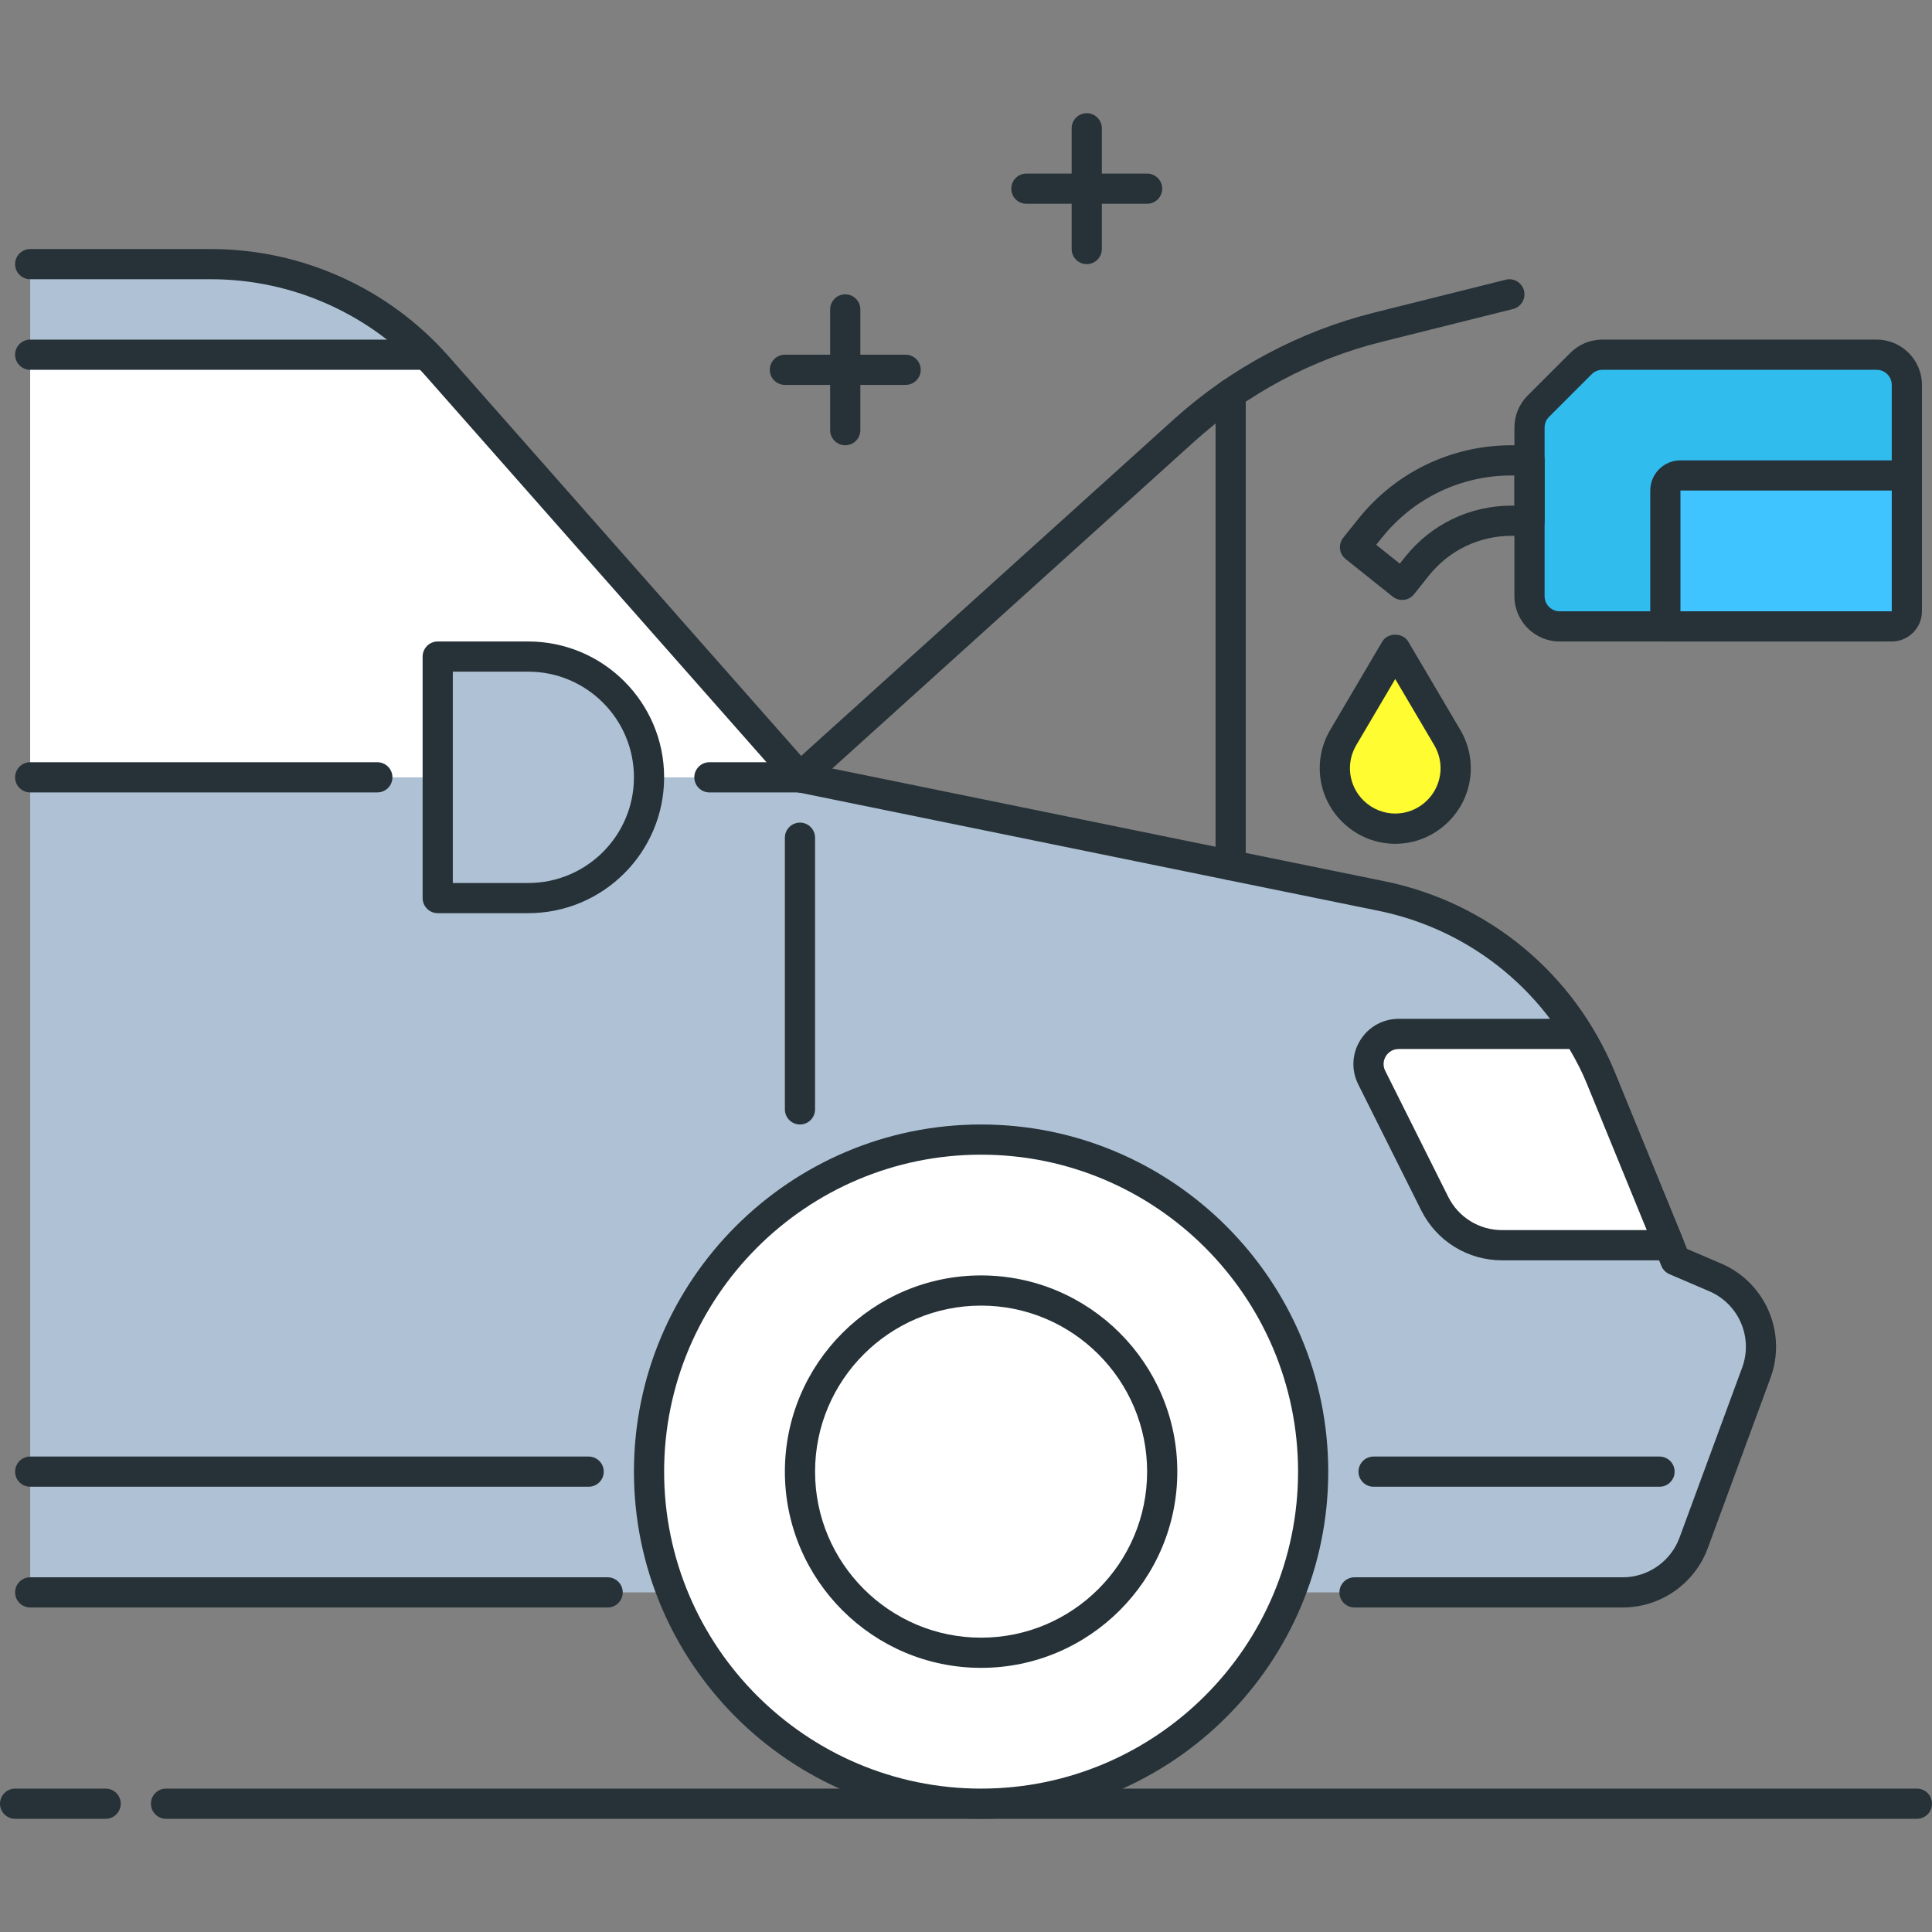 <svg enable-background="new 0 0 64 64" viewBox="0 0 64 64" xmlns="http://www.w3.org/2000/svg"><rect x="0" y="0" width="64" height="64" fill="#808080" stroke="none"/><path d="m1 52.75h53.802c.419 0 .794-.261.938-.654l2.438-6.619c.46-1.248-.138-2.638-1.361-3.162l-1.317-.565-2.478-6.056c-1.264-3.089-3.986-5.344-7.256-6.012l-19.266-3.932-12.014-13.616c-1.899-2.152-4.63-3.384-7.499-3.384h-5.987" fill="#afc2d5"/><path d="m1 25.75h25.5l-12.014-13.616c-.119-.135-.251-.256-.377-.384h-13.109" fill="#fff"/><g fill="#263238"><path d="m3.5 60.25h-3c-.276 0-.5-.224-.5-.5s.224-.5.5-.5h3c.276 0 .5.224.5.5s-.224.5-.5.5z"/><path d="m63.5 60.25h-58c-.276 0-.5-.224-.5-.5s.224-.5.5-.5h58c.276 0 .5.224.5.5s-.224.5-.5.5z"/><path d="m53.757 53.25h-8.887c-.276 0-.5-.224-.5-.5s.224-.5.5-.5h8.887c.834 0 1.588-.526 1.877-1.309l2.077-5.637c.368-.999-.11-2.11-1.09-2.53l-1.318-.565c-.12-.052-.216-.148-.266-.27l-2.478-6.056c-1.203-2.941-3.78-5.076-6.893-5.711l-19.266-3.932c-.106-.021-.203-.078-.275-.159l-12.014-13.616c-1.803-2.043-4.399-3.215-7.124-3.215h-5.987c-.276 0-.5-.224-.5-.5s.224-.5.5-.5h5.987c3.011 0 5.881 1.295 7.874 3.553l11.903 13.491 19.102 3.899c3.441.702 6.289 3.062 7.619 6.312l2.399 5.867 1.131.484c1.468.629 2.186 2.296 1.633 3.794l-2.077 5.637c-.432 1.174-1.563 1.963-2.814 1.963z"/><path d="m20.129 53.25h-19.129c-.276 0-.5-.224-.5-.5s.224-.5.5-.5h19.129c.276 0 .5.224.5.5s-.224.5-.5.5z"/><path d="m14.109 12.25h-13.109c-.276 0-.5-.224-.5-.5s.224-.5.5-.5h13.109c.276 0 .5.224.5.5s-.224.5-.5.5z"/><path d="m12.5 26.25h-11.5c-.276 0-.5-.224-.5-.5s.224-.5.5-.5h11.5c.276 0 .5.224.5.5s-.223.5-.5.5z"/><path d="m26.5 37.25c-.276 0-.5-.224-.5-.5v-9c0-.276.224-.5.5-.5s.5.224.5.5v9c0 .276-.224.5-.5.5z"/></g><path d="m53.022 35.694c-.208-.508-.468-.984-.751-1.444h-5.937c-.743 0-1.227.782-.894 1.447l2.085 4.171c.423.847 1.289 1.382 2.236 1.382h5.534z" fill="#fff"/><path d="m55.296 41.75h-5.534c-1.144 0-2.172-.635-2.684-1.658l-2.085-4.171c-.234-.468-.21-1.014.065-1.459.274-.446.752-.712 1.276-.712h5.937c.174 0 .335.09.426.238.342.557.593 1.038.788 1.516l2.273 5.556c.062.154.045.33-.048.468-.092.139-.247.222-.414.222zm-8.961-7c-.252 0-.382.166-.426.237s-.135.261-.021.486l2.085 4.171c.341.682 1.026 1.105 1.789 1.105h4.789l-1.991-4.867c-.146-.358-.33-.724-.571-1.133z" fill="#263238"/><path d="m26.5 26.25c-.136 0-.272-.056-.371-.165-.185-.205-.169-.521.036-.706l12.719-11.488c1.881-1.698 4.174-2.92 6.631-3.534l4.364-1.091c.264-.069.54.096.606.364s-.096.539-.364.606l-4.364 1.091c-2.299.575-4.443 1.718-6.203 3.307l-12.719 11.487c-.095.087-.215.129-.335.129z" fill="#263238"/><path d="m40.767 29.162c-.276 0-.5-.224-.5-.5v-15.622c0-.276.224-.5.5-.5s.5.224.5.5v15.622c0 .276-.224.5-.5.5z" fill="#263238"/><path d="m62.167 20.75h-10.5c-.552 0-1-.448-1-1v-5.586c0-.265.105-.52.293-.707l1.414-1.414c.188-.188.442-.293.707-.293h9.086c.552 0 1 .448 1 1v7c0 .552-.448 1-1 1z" fill="#30bced"/><path d="m62.167 21.25h-10.5c-.827 0-1.5-.673-1.5-1.5v-5.586c0-.4.156-.777.439-1.061l1.414-1.414c.283-.283.66-.439 1.061-.439h9.086c.827 0 1.5.673 1.5 1.5v7c0 .827-.673 1.5-1.5 1.5zm-9.086-9c-.134 0-.259.052-.354.146l-1.414 1.414c-.093.093-.146.222-.146.354v5.586c0 .276.225.5.5.5h10.5c.275 0 .5-.224.5-.5v-7c0-.276-.225-.5-.5-.5z" fill="#263238"/><path d="m47.611 26.883c.663-.643.8-1.656.331-2.451l-1.723-2.924-1.723 2.924c-.469.795-.332 1.808.331 2.451.776.752 2.009.752 2.784 0z" fill="#fffc31"/><path d="m46.22 27.952c-.627 0-1.253-.237-1.74-.71-.832-.806-1.002-2.066-.414-3.064l1.723-2.924c.18-.305.682-.305.861 0l1.724 2.924c.588.998.418 2.258-.414 3.064-.488.473-1.114.71-1.74.71zm-.001-5.459-1.292 2.193c-.353.599-.25 1.354.248 1.838.586.567 1.503.569 2.089 0 .498-.484.601-1.24.248-1.838zm1.392 4.39h.01z" fill="#263238"/><path d="m46.448 19.874c-.113 0-.223-.038-.312-.109l-1.562-1.248c-.215-.172-.251-.487-.078-.703l.498-.624c1.241-1.551 3.091-2.44 5.076-2.44h.598c.276 0 .5.224.5.5v2c0 .276-.224.5-.5.5h-.598c-1.069 0-2.065.479-2.733 1.314l-.497.622c-.083.104-.203.17-.335.185-.02.002-.038.003-.057.003zm-.859-1.827.78.624.186-.232c.859-1.074 2.141-1.689 3.515-1.689h.098v-1h-.098c-1.68 0-3.245.752-4.295 2.065z" fill="#263238"/><path d="m62.667 20.75h-7.5v-4.5c0-.276.224-.5.5-.5h7.5v4.5c0 .276-.224.5-.5.5z" fill="#40c4ff"/><path d="m62.667 21.25h-7.5c-.276 0-.5-.224-.5-.5v-4.5c0-.551.448-1 1-1h7.5c.276 0 .5.224.5.5v4.5c0 .551-.448 1-1 1zm0-1v.5zm-7 0h7v-4h-7z" fill="#263238"/><path d="m54.974 49.25h-9.473c-.276 0-.5-.224-.5-.5s.224-.5.5-.5h9.473c.276 0 .5.224.5.5s-.224.5-.5.5z" fill="#263238"/><path d="m19.5 49.25h-18.5c-.276 0-.5-.224-.5-.5s.224-.5.5-.5h18.5c.276 0 .5.224.5.5s-.223.5-.5.5z" fill="#263238"/><circle cx="32.5" cy="48.75" fill="#fff" r="11"/><path d="m32.5 60.25c-6.341 0-11.5-5.159-11.5-11.5s5.159-11.5 11.5-11.5 11.5 5.159 11.5 11.5-5.159 11.5-11.5 11.5zm0-22c-5.79 0-10.5 4.71-10.5 10.5s4.71 10.5 10.5 10.5 10.5-4.71 10.5-10.5-4.71-10.5-10.5-10.5z" fill="#263238"/><path d="m32.5 55.25c-3.584 0-6.5-2.916-6.5-6.5s2.916-6.5 6.5-6.5 6.5 2.916 6.5 6.5-2.916 6.5-6.5 6.5zm0-12c-3.033 0-5.5 2.467-5.5 5.5s2.467 5.5 5.5 5.5c3.032 0 5.5-2.467 5.5-5.5s-2.468-5.5-5.5-5.5z" fill="#263238"/><path d="m14.501 29.75h3c2.209 0 4-1.791 4-4 0-2.209-1.791-4-4-4h-3z" fill="#afc2d5"/><path d="m17.5 30.25h-3c-.276 0-.5-.224-.5-.5v-8c0-.276.224-.5.5-.5h3c2.481 0 4.5 2.019 4.5 4.5s-2.018 4.5-4.5 4.5zm-2.5-1h2.5c1.93 0 3.5-1.57 3.5-3.5s-1.57-3.5-3.5-3.5h-2.5z" fill="#263238"/><path d="m26.5 26.25h-3c-.276 0-.5-.224-.5-.5s.224-.5.5-.5h3c.276 0 .5.224.5.5s-.224.5-.5.5z" fill="#263238"/><path d="m36 8.75c-.276 0-.5-.224-.5-.5v-4c0-.276.224-.5.5-.5s.5.224.5.5v4c0 .276-.224.5-.5.5z" fill="#263238"/><path d="m38 6.75h-4c-.276 0-.5-.224-.5-.5s.224-.5.5-.5h4c.276 0 .5.224.5.5s-.224.5-.5.5z" fill="#263238"/><path d="m28 14.75c-.276 0-.5-.224-.5-.5v-4c0-.276.224-.5.5-.5s.5.224.5.5v4c0 .276-.224.5-.5.5z" fill="#263238"/><path d="m30 12.75h-4c-.276 0-.5-.224-.5-.5s.224-.5.5-.5h4c.276 0 .5.224.5.5s-.224.5-.5.5z" fill="#263238"/></svg>